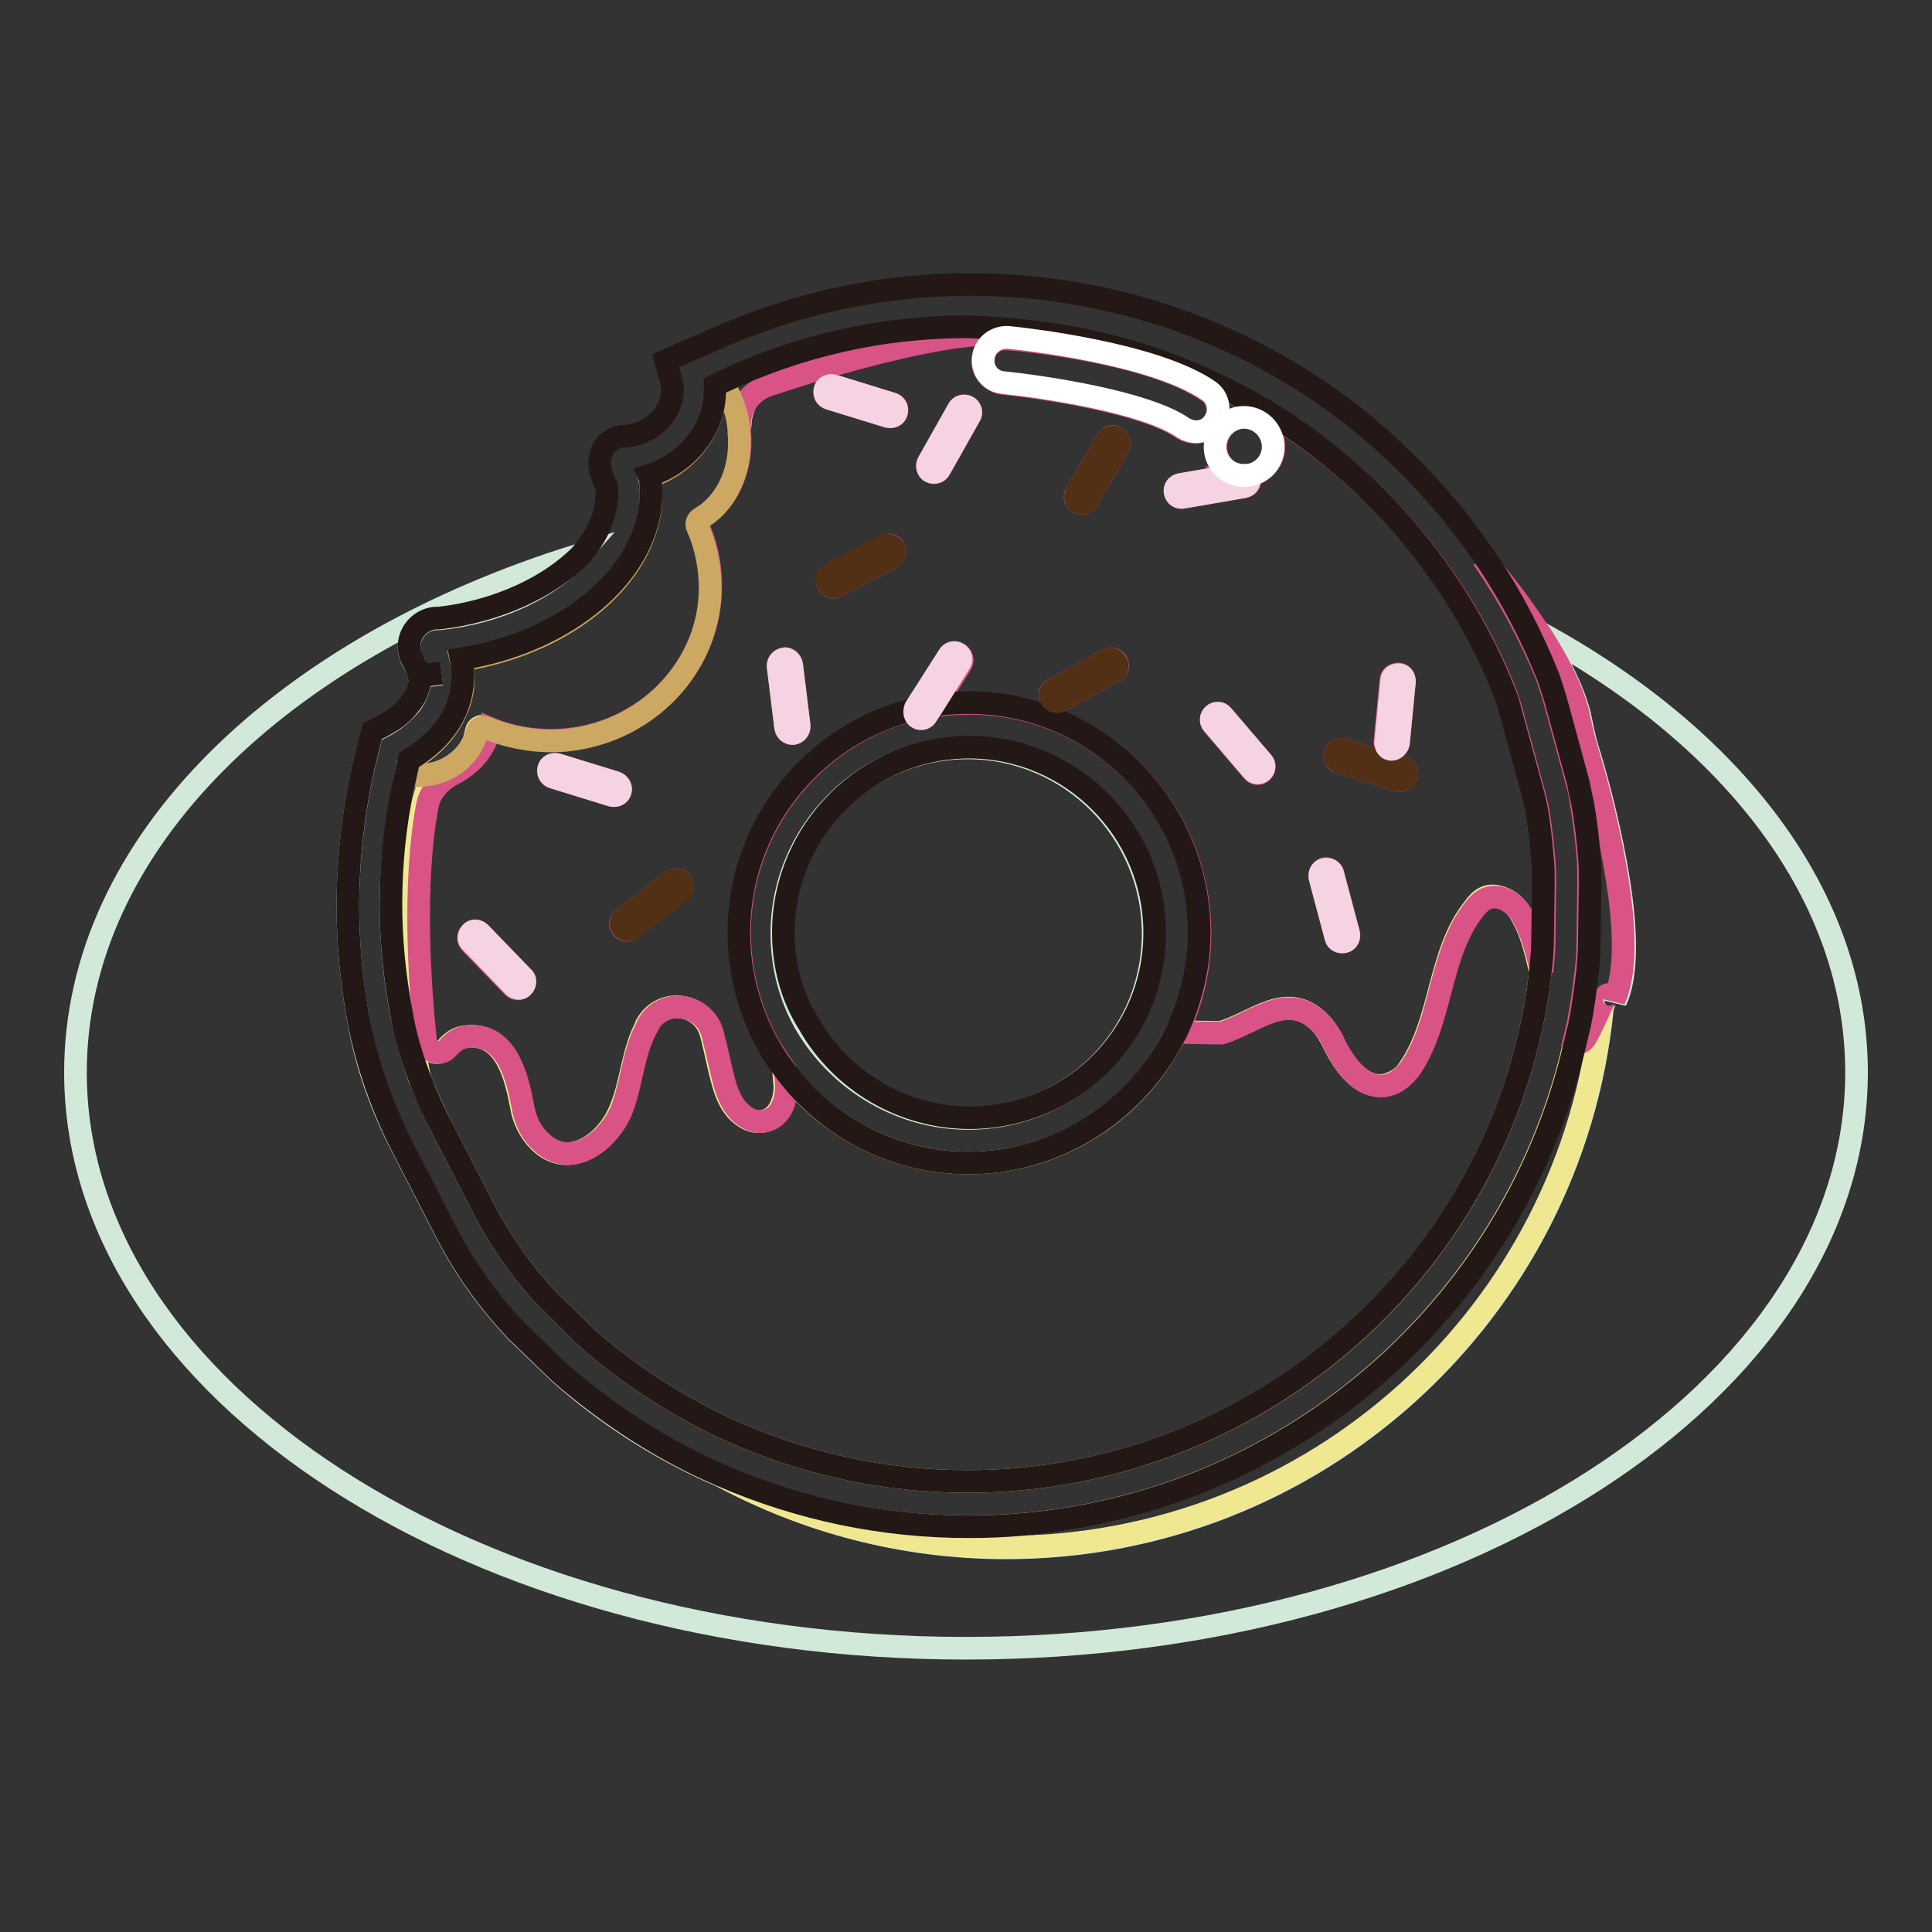 <?xml version="1.0" encoding="utf-8"?>
<!-- Svg Vector Icons : http://www.onlinewebfonts.com/icon -->
<!DOCTYPE svg PUBLIC "-//W3C//DTD SVG 1.1//EN" "http://www.w3.org/Graphics/SVG/1.1/DTD/svg11.dtd">
<svg version="1.1" xmlns="http://www.w3.org/2000/svg" xmlns:xlink="http://www.w3.org/1999/xlink" x="0px" y="0px" viewBox="0 0 256 256" enable-background="new 0 0 256 256" xml:space="preserve">
<rect x="0" y="0" width="256" height="256" fill="#333333" stroke="none"/>
<g> <path stroke-width="3" fill-opacity="0" stroke="#d2e9da"  d="M204,83.8c0.1,0.1,0.2,0.3,0.3,0.4c2.2,3.4,4,6.9,4.9,10.1c0.1,0.4,0.2,0.8,0.3,1.3 c0.3,1.6,0.7,3.2,1.2,4.7c1.1,3.7,2.8,10.1,3.8,16.5c0.9,5.7,1.2,11.4-0.1,15.1c-0.1,0.2-0.2,0.5-0.3,0.7v0c0-0.7-1-0.9-1.3-0.2 c-0.2,0.4-0.4,0.8-0.5,1.2c0,0.1,0,0.2,0,0.3c-4.1,40-37.9,71.2-79,71.2c-13.7,0-26.5-3.5-37.7-9.5c-0.5-0.2-1.1-0.5-1.6-0.7 c-7.2-3.3-13.8-7.6-19.8-12.9l-0.1-0.1l-5.6-5.4c-3.8-4-7-8.5-9.5-13.4l-5.7-11.1c-2.8-5.4-4.7-10.8-5.7-16.3 c-1-5.1-1.5-10.4-1.5-15.6c0-6.1,0.7-12.2,2-18.2l0.2-0.8l1-4.1l1.2-0.6c1.2-0.6,2.3-1.4,3.2-2.3c0.7-0.7,1.2-1.4,1.5-2.2 c0.3-0.7,0.5-1.5,0.4-2.2l2.9-0.4l-3,0.3c-0.1-0.4-0.1-0.7-0.3-1.1c-0.1-0.2-0.2-0.5-0.4-0.7c-0.7-1.1-0.8-2.5-0.2-3.7 c0.6-1.2,1.7-2,3.1-2.1l0.1,0c0.1,0,0.2,0,0.3,0l0.1,0c7.8-0.8,14.7-4.1,18.6-8.5C37.3,85.7,10,111.8,10,142.1 c0,42.1,52.8,76.3,118,76.3c65.2,0,118-34.2,118-76.3C246,118.7,229.7,97.8,204,83.8z"/> <path stroke-width="3" fill-opacity="0" stroke="#d2e9da"  d="M53.8,125.6c0-6,0.7-11.9,1.9-17.5c0-0.1,0-0.2,0.1-0.3l0.1-0.4l0.5-1.8l0.3-1c1.5-0.8,2.9-1.8,3.9-2.8 c0.9-0.9,1.7-2,2.1-3.1c0.1-0.1,0.1-0.3,0.2-0.4c0.1-0.4,0.2-0.8,0.3-1.2c-0.8,3-3.5,5.3-6.9,5.6c-0.5,0-0.9,0-1.4,0 c-0.4,0-0.7-0.1-1.1-0.2l-0.1,0.5c-1.2,5.5-1.9,11.2-1.9,16.9c0,4.9,0.5,9.8,1.4,14.5c0.6,2.9,1.4,5.8,2.5,8.8 c-0.1-0.6-0.3-1.2-0.4-1.8C54.3,136.2,53.8,130.9,53.8,125.6L53.8,125.6z M128.3,148.2c9.1,0,17.4-5,21.6-12.9 c1.9-3.5,2.9-7.6,2.9-11.6c0-13.5-11-24.6-24.6-24.6c-13.5,0-24.6,11-24.6,24.6c0,4.3,1.1,8.5,3.2,12.1 C111.3,143.4,119.5,148.2,128.3,148.2L128.3,148.2z"/> <path stroke-width="3" fill-opacity="0" stroke="#f0e890"  d="M98.1,56.1c0-0.7,0.2-1.4,0.4-2L98,54.4l-0.4,0.2c0.2,0.7,0.4,1.5,0.4,2.2C98,56.6,98.1,56.4,98.1,56.1z  M209.1,138.4c-0.2,0-0.3,0-0.5-0.1c-8.5,37.2-41.8,64-80.3,64c-11.4,0-22.5-2.3-32.8-6.8c11.2,6.1,24.1,9.5,37.7,9.5 c41.1,0,74.9-31.2,79-71.2c0-0.1,0-0.2,0-0.3c-0.5,1.2-1.1,2.4-1.7,3.6C210.2,137.7,209.8,138.3,209.1,138.4L209.1,138.4z"/> <path stroke-width="3" fill-opacity="0" stroke="#f0e890"  d="M199.1,119c-2-0.8-3,0.2-3.8,1.3c-4.8,6-4.2,14.9-8.6,21.3c-0.5,0.8-1.2,1.4-2.1,1.8 c-3.7,1.8-6.6-2.4-7.9-5.2c-0.5-1-1.1-2-1.9-2.8c-4.4-4.3-8.6,0.2-13.1,1.4l-5.8-0.1c-0.2,0.4-0.4,0.9-0.7,1.3 c-5.3,9.9-15.6,16.1-26.9,16.1c-9.7,0-18.8-4.7-24.5-12.4c0.1,0.7,0.1,1.4,0.2,2.2c0,2-0.8,4.4-3.1,4.7c-0.7,0.1-1.5-0.1-2.1-0.5 c-1.7-1-2.5-2.8-3-4.6c-0.6-2.1-1-4.4-1.6-6.6c-1.1-4-6.4-4.8-8.5-1.2c0,0,0,0,0,0.1c-1.9,3.4-2,7.6-3.5,11.2 c-1.7,4.3-6.8,8.2-10.8,4.2c-1.2-1.2-2-2.8-2.3-4.5c-0.7-3.8-2.1-10.2-7.6-9.3c-0.9,0.1-1.7,0.7-2.3,1.4c-0.5,0.6-1.2,0.8-1.8,0.6 c-0.6-0.2-1.1-0.7-1.2-1.4c-0.7-7.4-1.6-20.8,0.2-31.1c0.2-1.3,0.9-2.5,1.9-3.3c0.4-0.3,0.8-0.6,1.3-0.9c1.9-1,4.4-2.8,5.1-6.2 c-0.2-0.1-0.4-0.1-0.5-0.2c-0.5-0.2-1,0.1-1.1,0.6c0,0,0,0.1,0,0.1c-0.1,0.4-0.2,0.8-0.3,1.2c-0.1,0.1-0.1,0.3-0.2,0.4 c-0.5,1.1-1.2,2.1-2.1,3.1c-1.1,1.1-2.4,2-3.9,2.8l-0.3,1l-0.5,1.8l-0.1,0.4c0,0.1,0,0.2-0.1,0.3c-1.3,5.7-1.9,11.6-1.9,17.5 c0,5.4,0.5,10.7,1.6,15.8c0.1,0.6,0.2,1.2,0.4,1.8c0.8,2,1.7,4,2.7,6l5.7,11.1c2.3,4.4,5.1,8.4,8.5,12l5.3,5.2 c5.5,4.8,11.7,8.8,18.3,11.9c10.1,4.6,20.8,7,32,7c36.5,0,68-25.9,75-61.7c0.4-1.9,0.7-3.9,0.9-5.9c-0.6-2.6-1.2-5.2-2.5-7.4 C201.1,120.3,200.2,119.4,199.1,119L199.1,119z"/> <path stroke-width="3" fill-opacity="0" stroke="#d95387"  d="M133.7,44.2c-2-0.1-4.2,0.1-6.5,0.4c0,0-0.1,0-0.1,0c-6.7,0.9-14.6,3.1-20.5,4.9c0,0,0,0,0,0 c-1.6,0.5-3.1,1-4.7,1.5c-0.9,0.3-1.7,0.8-2.4,1.5c-0.3,0.3-0.6,0.7-0.8,1.1c-0.1,0.1-0.1,0.3-0.2,0.4c-0.3,0.6-0.4,1.3-0.5,2 c0,0.2,0,0.5,0,0.7c0,0.1,0,0.3,0,0.4c0.5,5-1.7,9.5-5.1,11.5c-0.4,0.2-0.5,0.7-0.4,1.1c0.9,2,1.4,4,1.6,6.2 c1,11.1-7.5,21-19.1,22.1c-3.6,0.3-7-0.2-10.1-1.5c-0.7,3.4-3.2,5.2-5.1,6.2c-0.5,0.2-0.9,0.5-1.3,0.9c-1,0.9-1.7,2-1.9,3.3 c-1.9,10.3-1,23.7-0.2,31.1c0.1,0.7,0.6,1.2,1.2,1.4c0.6,0.2,1.3,0,1.8-0.6c0.6-0.7,1.4-1.3,2.3-1.4c5.5-0.8,6.9,5.5,7.6,9.3 c0.3,1.7,1,3.3,2.3,4.5c4,4,9.1,0,10.8-4.2c1.4-3.7,1.5-7.8,3.5-11.2c0,0,0,0,0-0.1c2.1-3.6,7.4-2.7,8.5,1.2c0.6,2.2,1,4.4,1.6,6.6 c0.5,1.8,1.3,3.6,3,4.6c0.6,0.4,1.4,0.6,2.1,0.5c2.3-0.3,3.1-2.6,3.1-4.7c0-0.7-0.1-1.4-0.2-2.2c-0.7-1-1.4-2-2-3 c-2.6-4.6-4-9.8-4-15.1c0-14.4,10.1-26.5,23.5-29.7c0,0,0,0,0,0l4.4-6.9c0.3-0.4,0.8-0.5,1.2-0.3c0.4,0.3,0.5,0.8,0.3,1.2l0,0 l-3.5,5.6c1.5-0.2,3.1-0.3,4.6-0.3c16.8,0,30.5,13.7,30.5,30.5c0,4.5-1,9-3,13.1l5.8,0.1c4.5-1.3,8.7-5.7,13.1-1.4 c0.8,0.8,1.4,1.7,1.9,2.8c1.3,2.8,4.2,6.9,7.9,5.2c0.8-0.4,1.5-1.1,2.1-1.8c4.4-6.4,3.8-15.3,8.6-21.3c0.8-1,1.9-2,3.8-1.3 c1.1,0.4,2,1.3,2.6,2.4c1.3,2.3,1.9,4.9,2.5,7.4c0-0.3,0.1-0.6,0.1-0.9c0.1-1,0.2-2,0.2-3.3l0.1-7.4c0-1.2,0-2.3-0.1-3.2 c-0.2-2.2-0.4-4.4-0.8-6.6c-0.1-0.7-0.3-1.4-0.5-2.2l-3-11c-0.2-0.8-0.5-1.5-0.7-2.2c-5.8-14.8-16.4-27.7-29.8-36.3 c-0.9-0.6-1.7-1.1-2.6-1.6c-6.9-4.1-14.4-7-22.2-8.7c-4.8-0.6-7.8-0.7-7.8-0.7C136.1,44.4,135,44.3,133.7,44.2L133.7,44.2z  M69.2,130.8c-0.3,0.3-0.9,0.3-1.2,0l0,0l-5.7-5.9c-0.3-0.4-0.3-0.9,0-1.2c0.3-0.3,0.9-0.3,1.2,0l5.7,5.9 C69.6,129.9,69.6,130.4,69.2,130.8z M82.2,104.8c-0.1,0.5-0.6,0.7-1.1,0.6l-7.8-2.4c-0.5-0.1-0.7-0.6-0.6-1.1 c0.1-0.5,0.6-0.7,1.1-0.6l7.8,2.4C82.1,103.9,82.4,104.4,82.2,104.8z M90.1,118.1l-6.5,5c-0.4,0.3-0.9,0.2-1.2-0.2 c-0.3-0.4-0.2-0.9,0.2-1.2l6.5-5c0.4-0.3,0.9-0.2,1.2,0.2C90.6,117.3,90.5,117.8,90.1,118.1z M128.5,55.1l-4,7.1 c-0.2,0.4-0.8,0.6-1.2,0.3s-0.6-0.8-0.3-1.2l4-7.1c0.2-0.4,0.8-0.6,1.2-0.3C128.6,54.1,128.8,54.7,128.5,55.1L128.5,55.1 L128.5,55.1z M118.8,54.6c-0.1,0.5-0.6,0.7-1.1,0.6l-7.8-2.4c-0.5-0.1-0.7-0.6-0.6-1.1c0.1-0.5,0.6-0.7,1.1-0.6l7.8,2.4 C118.7,53.6,119,54.1,118.8,54.6L118.8,54.6z M105.1,97.2c-0.5,0.1-0.9-0.3-1-0.8c0,0,0,0,0,0l-1-8.1c-0.1-0.5,0.3-0.9,0.8-1 c0.5-0.1,0.9,0.3,1,0.8l1,8.1C105.9,96.7,105.6,97.1,105.1,97.2L105.1,97.2z M118.1,73.9l-7.2,3.8c-0.4,0.2-1,0.1-1.2-0.4 c-0.2-0.4-0.1-1,0.4-1.2l7.2-3.8c0.4-0.2,1-0.1,1.2,0.4C118.7,73.1,118.5,73.6,118.1,73.9z M147.6,89l-7.2,3.9 c-0.4,0.2-1,0.1-1.2-0.4c-0.2-0.4-0.1-1,0.4-1.2l7.2-3.9c0.4-0.2,1-0.1,1.2,0.4C148.2,88.2,148.1,88.7,147.6,89z M167.2,102.3 c-0.4,0.3-0.9,0.3-1.2-0.1c0,0,0,0,0,0l-5.3-6.2c-0.3-0.4-0.3-0.9,0.1-1.2c0.4-0.3,0.9-0.3,1.2,0.1l5.3,6.2 C167.6,101.5,167.5,102,167.2,102.3z M178.1,124.7c-0.5,0.1-0.9-0.2-1.1-0.6l0,0l-2.1-7.9c-0.1-0.5,0.2-0.9,0.6-1.1 c0.5-0.1,0.9,0.2,1.1,0.6l2.1,7.9C178.9,124.1,178.6,124.6,178.1,124.7L178.1,124.7z M186.4,102.8c-0.1,0.5-0.6,0.7-1.1,0.6 l-7.8-2.4c-0.5-0.1-0.7-0.6-0.6-1.1c0.1-0.5,0.6-0.7,1.1-0.6l7.8,2.4C186.3,101.8,186.5,102.3,186.4,102.8 C186.4,102.8,186.4,102.8,186.4,102.8L186.4,102.8z M183.5,98.3l0.8-8.2c0-0.5,0.5-0.8,1-0.8c0.5,0,0.8,0.5,0.8,0.9l-0.8,8.2 c0,0.5-0.5,0.8-1,0.8C183.8,99.2,183.5,98.8,183.5,98.3z M142.9,66.6c-0.4-0.2-0.6-0.8-0.3-1.2l0,0l4.1-7.1 c0.2-0.4,0.8-0.6,1.2-0.3c0.4,0.2,0.5,0.8,0.3,1.2l-4.1,7.1C143.9,66.7,143.3,66.8,142.9,66.6L142.9,66.6L142.9,66.6z M168.8,59.2 c0,2-1.6,3.7-3.5,3.8c0.2,0.1,0.3,0.3,0.3,0.5c0.1,0.5-0.2,0.9-0.7,1h0l-8.1,1.4c-0.5,0.1-0.9-0.2-1-0.7c-0.1-0.5,0.2-0.9,0.7-1 l7.5-1.3c-1.7-0.4-2.9-1.9-2.9-3.7c0-2.1,1.7-3.9,3.9-3.9C167,55.3,168.8,57,168.8,59.2z M160.1,51.9c1.3,0.9,1.7,2.8,0.7,4.1 c-0.6,0.8-1.5,1.3-2.4,1.3c-0.6,0-1.2-0.2-1.7-0.5c-5-3.5-18.9-5.5-23.8-6c-1.6-0.2-2.8-1.6-2.7-3.2c0.2-1.6,1.6-2.8,3.2-2.7 C135.5,45,152.9,46.8,160.1,51.9z"/> <path stroke-width="3" fill-opacity="0" stroke="#d95387"  d="M205,89.7c0.3,0.9,0.6,1.8,0.9,2.8l3,11c0.3,1,0.5,1.9,0.6,2.8c0.4,2.4,0.7,4.7,0.9,7.1v0 c0.1,1.1,0.1,2.3,0.1,3.7l-0.1,7.4c0,1.4-0.1,2.7-0.2,3.8c-0.3,2.5-0.6,4.9-1.1,7.4c-0.2,0.9-0.4,1.7-0.6,2.5 c0.1,0.1,0.3,0.1,0.5,0.1c0.7-0.1,1.1-0.7,1.4-1.3c0.6-1.2,1.2-2.4,1.7-3.6c0.2-0.4,0.4-0.8,0.5-1.2c0.3-0.7,1.3-0.5,1.3,0.2v0 c0.1-0.2,0.2-0.5,0.3-0.7c1.3-3.7,1-9.4,0.1-15.1c-1-6.4-2.7-12.8-3.8-16.5c-0.5-1.6-0.9-3.1-1.2-4.7c-0.1-0.4-0.2-0.9-0.3-1.3 c-0.9-3.2-2.7-6.7-4.9-10.1c-0.1-0.1-0.2-0.3-0.3-0.4c-2.3-3.5-4.9-6.9-7.3-9.6C200,79.1,202.8,84.3,205,89.7z"/> <path stroke-width="3" fill-opacity="0" stroke="#cca863"  d="M56.3,102.7c3.4-0.3,6.1-2.7,6.9-5.6c0,0,0-0.1,0-0.1c0.1-0.5,0.7-0.8,1.1-0.6c0.2,0.1,0.4,0.1,0.5,0.2 c3.1,1.2,6.5,1.8,10.1,1.5c11.6-1.1,20.2-11,19.1-22.1c-0.2-2.1-0.7-4.2-1.6-6.2c-0.2-0.4,0-0.9,0.4-1.1c3.5-2,5.6-6.5,5.1-11.5 c0-0.1,0-0.3,0-0.4c-0.1-0.8-0.2-1.5-0.4-2.2c-0.4-1.3-0.9-2.5-1.6-3.5c-0.1-0.1-0.1-0.2-0.2-0.3c-0.1,0-0.1,0.1-0.2,0.1l-0.8,0.4 c0,0.3,0,0.6,0,0.9c-0.2,5-3.8,9.4-8.7,11c0.1,0.3,0.1,0.5,0.2,0.8c0.1,1.3,0.1,2.6-0.1,3.8c-1.5,9.6-11.8,17.6-25,19.7 c0.1,0.4,0.2,0.8,0.2,1.3c0,0.1,0,0.3,0,0.4c0.2,1.7-0.1,3.4-0.9,5.1c-0.6,1.4-1.5,2.7-2.7,3.9c-1,1-2.2,1.9-3.5,2.7l-0.4,1.7 c0.3,0.1,0.7,0.1,1.1,0.2C55.4,102.8,55.8,102.8,56.3,102.7L56.3,102.7z"/> <path stroke-width="3" fill-opacity="0" stroke="#231815"  d="M58.2,81.9L58.2,81.9c-0.2,0-0.3,0-0.4,0l-0.1,0c-1.3,0.1-2.5,0.9-3.1,2.1c-0.6,1.2-0.5,2.6,0.2,3.7 c0.1,0.2,0.2,0.4,0.4,0.7c0.1,0.4,0.2,0.7,0.3,1.1l3-0.3l-2.9,0.4c0.1,0.7-0.1,1.5-0.4,2.2c-0.3,0.8-0.9,1.5-1.5,2.2 c-0.8,0.9-1.9,1.6-3.2,2.3l-1.2,0.6l-1,4.1l-0.2,0.8c-1.3,6-2,12-2,18.2c0,5.3,0.5,10.5,1.5,15.6c1.1,5.5,3,11,5.7,16.3l5.7,11.1 c2.5,4.9,5.7,9.4,9.5,13.4l5.6,5.4l0.1,0.1c6,5.2,12.6,9.6,19.8,12.9c0.5,0.2,1.1,0.5,1.6,0.7c10.4,4.5,21.4,6.8,32.8,6.8 c38.4,0,71.8-26.7,80.3-64c0.2-0.8,0.4-1.7,0.6-2.5c0.5-2.4,0.8-4.9,1.1-7.4c0.1-1.2,0.2-2.4,0.2-3.8l0.1-7.4c0-1.4,0-2.6-0.1-3.7 v0c-0.2-2.4-0.5-4.8-0.9-7.1c-0.2-0.9-0.4-1.8-0.6-2.8l-3-11c-0.3-1-0.6-1.9-0.9-2.8c-2.2-5.5-4.9-10.7-8.2-15.6 c-6.3-9.3-14.4-17.4-23.9-23.5c-0.9-0.6-1.9-1.2-2.8-1.7c-12.6-7.4-27-11.3-41.7-11.3c-12.3,0-24.2,2.7-35.3,7.9 c-0.2,0.1-0.3,0.2-0.5,0.2l-4.6,2l0.7,2.5c0.1,0.3,0.1,0.6,0.2,0.9c0,0.2,0,0.5,0,0.7c-0.1,2.6-2.2,5-5,5.7c-0.3,0.1-0.6,0.1-1,0.2 c-1.8-0.1-2.7,1-3,1.4c-1.3,2-0.3,4,0.1,4.9c0.1,0.2,0.2,0.4,0.2,0.5c0.1,0.8,0,1.5-0.1,2.3c-0.4,2.3-1.5,4.5-3.3,6.6 C72.9,77.7,66,81,58.2,81.9L58.2,81.9z M144.8,45.3C152.6,47,160.1,50,167,54c0.9,0.5,1.8,1.1,2.6,1.6c13.4,8.6,24,21.5,29.8,36.3 c0.3,0.7,0.5,1.4,0.7,2.2l3,11c0.2,0.8,0.4,1.5,0.5,2.2c0.4,2.2,0.6,4.4,0.8,6.6c0.1,0.9,0.1,2,0.1,3.2l-0.1,7.4 c0,1.3-0.1,2.3-0.2,3.3c0,0.3-0.1,0.6-0.1,0.9c-0.2,2-0.5,4-0.9,5.9c-7,35.7-38.5,61.7-75,61.7c-11.2,0-21.9-2.4-32-7 c-6.6-3.1-12.8-7.1-18.3-11.9l-5.3-5.2c-3.4-3.6-6.2-7.6-8.5-12l-5.7-11.1c-1-1.9-1.9-3.9-2.7-6c-1.1-2.9-2-5.8-2.5-8.8 c-0.9-4.8-1.4-9.6-1.4-14.5c0-5.7,0.6-11.3,1.9-16.9l0.1-0.5l0.4-1.7c1.3-0.8,2.5-1.7,3.5-2.7c1.2-1.2,2.1-2.5,2.7-3.9 c0.7-1.7,1-3.4,0.9-5.1c0-0.1,0-0.3,0-0.4c-0.1-0.4-0.1-0.8-0.2-1.3c13.2-2.1,23.5-10.2,25-19.7c0.2-1.3,0.2-2.6,0.1-3.8 c0-0.3-0.1-0.6-0.2-0.8c5-1.6,8.6-6,8.7-11c0-0.3,0-0.6,0-0.9l0.8-0.4c0.1,0,0.1-0.1,0.2-0.1c10.2-4.8,21.1-7.3,32.5-7.3 C133.9,43.5,139.4,44.1,144.8,45.3L144.8,45.3z"/> <path stroke-width="3" fill-opacity="0" stroke="#231815"  d="M128.3,154.1c11.2,0,21.5-6.2,26.9-16.1c0.2-0.4,0.5-0.9,0.7-1.3c1.9-4.1,3-8.6,3-13.1 c0-16.8-13.7-30.5-30.5-30.5c-1.6,0-3.1,0.1-4.6,0.3l-0.9,1.4c-0.3,0.4-0.8,0.5-1.2,0.3l0,0c-0.4-0.3-0.5-0.8-0.3-1.2 c-13.5,3.2-23.5,15.3-23.5,29.7c0,5.3,1.4,10.5,4,15.1c0.6,1.1,1.3,2.1,2,3C109.5,149.4,118.6,154.1,128.3,154.1L128.3,154.1z  M103.8,123.6c0-13.5,11-24.6,24.6-24.6c13.5,0,24.6,11,24.6,24.6c0,4.1-1,8.1-2.9,11.6c-4.3,8-12.6,12.9-21.6,12.9 c-8.8,0-17-4.8-21.3-12.4C104.9,132.1,103.8,127.9,103.8,123.6L103.8,123.6z"/> <path stroke-width="3" fill-opacity="0" stroke="#f5d3e3"  d="M110.4,51.1c-0.5-0.1-1,0.1-1.1,0.6c-0.1,0.5,0.1,0.9,0.6,1.1l7.8,2.4c0.5,0.1,1-0.1,1.1-0.6 c0.1-0.5-0.1-0.9-0.6-1.1L110.4,51.1z M128.2,53.9c-0.4-0.2-1-0.1-1.2,0.3l0,0l-4,7.1c-0.2,0.4-0.1,1,0.3,1.2 c0.4,0.2,1,0.1,1.2-0.3l0,0l4-7.1C128.8,54.7,128.6,54.1,128.2,53.9z M163.9,62.9l-7.5,1.3c-0.5,0.1-0.8,0.5-0.7,1 c0.1,0.5,0.5,0.8,1,0.7l8.1-1.4c0.5-0.1,0.8-0.5,0.7-1l0,0c0-0.2-0.2-0.4-0.3-0.5c-0.1,0-0.2,0-0.3,0 C164.6,63.1,164.2,63,163.9,62.9L163.9,62.9z M176.6,115.8c-0.1-0.5-0.6-0.7-1.1-0.6c-0.5,0.1-0.7,0.6-0.6,1.1l2.1,7.9 c0.1,0.5,0.6,0.7,1.1,0.6c0.5-0.1,0.7-0.6,0.6-1.1l0,0L176.6,115.8z"/> <path stroke-width="3" fill-opacity="0" stroke="#513015"  d="M148.2,59.2c0.2-0.4,0.1-1-0.3-1.2c-0.4-0.2-1-0.1-1.2,0.3l-4.1,7.1c-0.2,0.4-0.1,1,0.3,1.2 c0.4,0.2,1,0.1,1.2-0.3L148.2,59.2L148.2,59.2z"/> <path stroke-width="3" fill-opacity="0" stroke="#f5d3e3"  d="M81.6,103.7l-7.8-2.4c-0.5-0.1-1,0.1-1.1,0.6c-0.1,0.5,0.1,0.9,0.6,1.1l7.8,2.4c0.5,0.1,1-0.1,1.1-0.6 C82.3,104.4,82.1,103.9,81.6,103.7z"/> <path stroke-width="3" fill-opacity="0" stroke="#513015"  d="M117.2,72.3l-7.2,3.8c-0.4,0.2-0.6,0.8-0.3,1.2c0.2,0.4,0.7,0.6,1.2,0.4l7.2-3.8c0.4-0.2,0.6-0.8,0.4-1.2 C118.2,72.3,117.7,72.1,117.2,72.3z"/> <path stroke-width="3" fill-opacity="0" stroke="#f5d3e3"  d="M63.6,123.6c-0.3-0.3-0.9-0.4-1.2,0s-0.4,0.9,0,1.2l5.7,5.9c0.3,0.3,0.9,0.4,1.2,0c0.3-0.3,0.4-0.9,0-1.2 l0,0L63.6,123.6z"/> <path stroke-width="3" fill-opacity="0" stroke="#513015"  d="M89.1,116.7l-6.5,5c-0.4,0.3-0.4,0.9-0.1,1.2c0.3,0.4,0.8,0.4,1.2,0.2l6.5-5c0.4-0.3,0.4-0.9,0.1-1.2 C90,116.5,89.4,116.4,89.1,116.7z"/> <path stroke-width="3" fill-opacity="0" stroke="#f5d3e3"  d="M103.9,87.3c-0.5,0.1-0.8,0.5-0.8,1c0,0,0,0,0,0l1,8.1c0.1,0.5,0.5,0.8,1,0.8c0.5-0.1,0.8-0.5,0.8-1l-1-8.1 C104.8,87.6,104.3,87.2,103.9,87.3z M121.6,95.1c0.4,0.3,1,0.1,1.2-0.3c0,0,0,0,0,0l0.9-1.4l3.5-5.6c0.3-0.4,0.1-1-0.3-1.2 c-0.4-0.3-1-0.1-1.2,0.3l0,0l-4.4,6.9c0,0,0,0,0,0C121.1,94.3,121.2,94.9,121.6,95.1L121.6,95.1z"/> <path stroke-width="3" fill-opacity="0" stroke="#513015"  d="M146.8,87.4l-7.2,3.9c-0.4,0.2-0.6,0.8-0.4,1.2c0.2,0.4,0.8,0.6,1.2,0.4l7.2-3.9c0.4-0.2,0.6-0.8,0.3-1.2 C147.7,87.4,147.2,87.2,146.8,87.4z"/> <path stroke-width="3" fill-opacity="0" stroke="#f5d3e3"  d="M162,94.8c-0.3-0.4-0.9-0.4-1.2-0.1c-0.4,0.3-0.4,0.9-0.1,1.2l0,0l5.3,6.2c0.3,0.4,0.9,0.4,1.2,0.1 c0.4-0.3,0.4-0.9,0.1-1.2L162,94.8z"/> <path stroke-width="3" fill-opacity="0" stroke="#513015"  d="M185.8,101.7l-7.8-2.4c-0.5-0.1-1,0.1-1.1,0.6c-0.1,0.5,0.1,0.9,0.6,1.1l7.8,2.4c0.5,0.1,1-0.1,1.1-0.6 C186.5,102.3,186.3,101.8,185.8,101.7z"/> <path stroke-width="3" fill-opacity="0" stroke="#f5d3e3"  d="M185.3,98.5l0.8-8.2c0-0.5-0.3-0.9-0.8-0.9c-0.5,0-0.9,0.3-0.9,0.8l-0.8,8.2c0,0.5,0.3,0.9,0.8,0.9 C184.8,99.3,185.2,98.9,185.3,98.5z"/> <path stroke-width="3" fill-opacity="0" stroke="#ffffff"  d="M130.3,47.5c-0.2,1.6,1,3.1,2.7,3.2c4.9,0.5,18.8,2.5,23.8,6c0.5,0.3,1.1,0.5,1.7,0.5 c0.9,0,1.9-0.4,2.4-1.3c0.9-1.3,0.6-3.2-0.7-4.1c-7.2-5-24.6-6.9-26.6-7.1C131.9,44.6,130.4,45.8,130.3,47.5z M161,59.2 c0,1.8,1.2,3.3,2.9,3.7c0.3,0.1,0.6,0.1,1,0.1c0.1,0,0.2,0,0.3,0c2-0.2,3.5-1.8,3.5-3.8c0-2.1-1.7-3.9-3.9-3.9 C162.8,55.3,161,57,161,59.2L161,59.2z"/></g>
</svg>